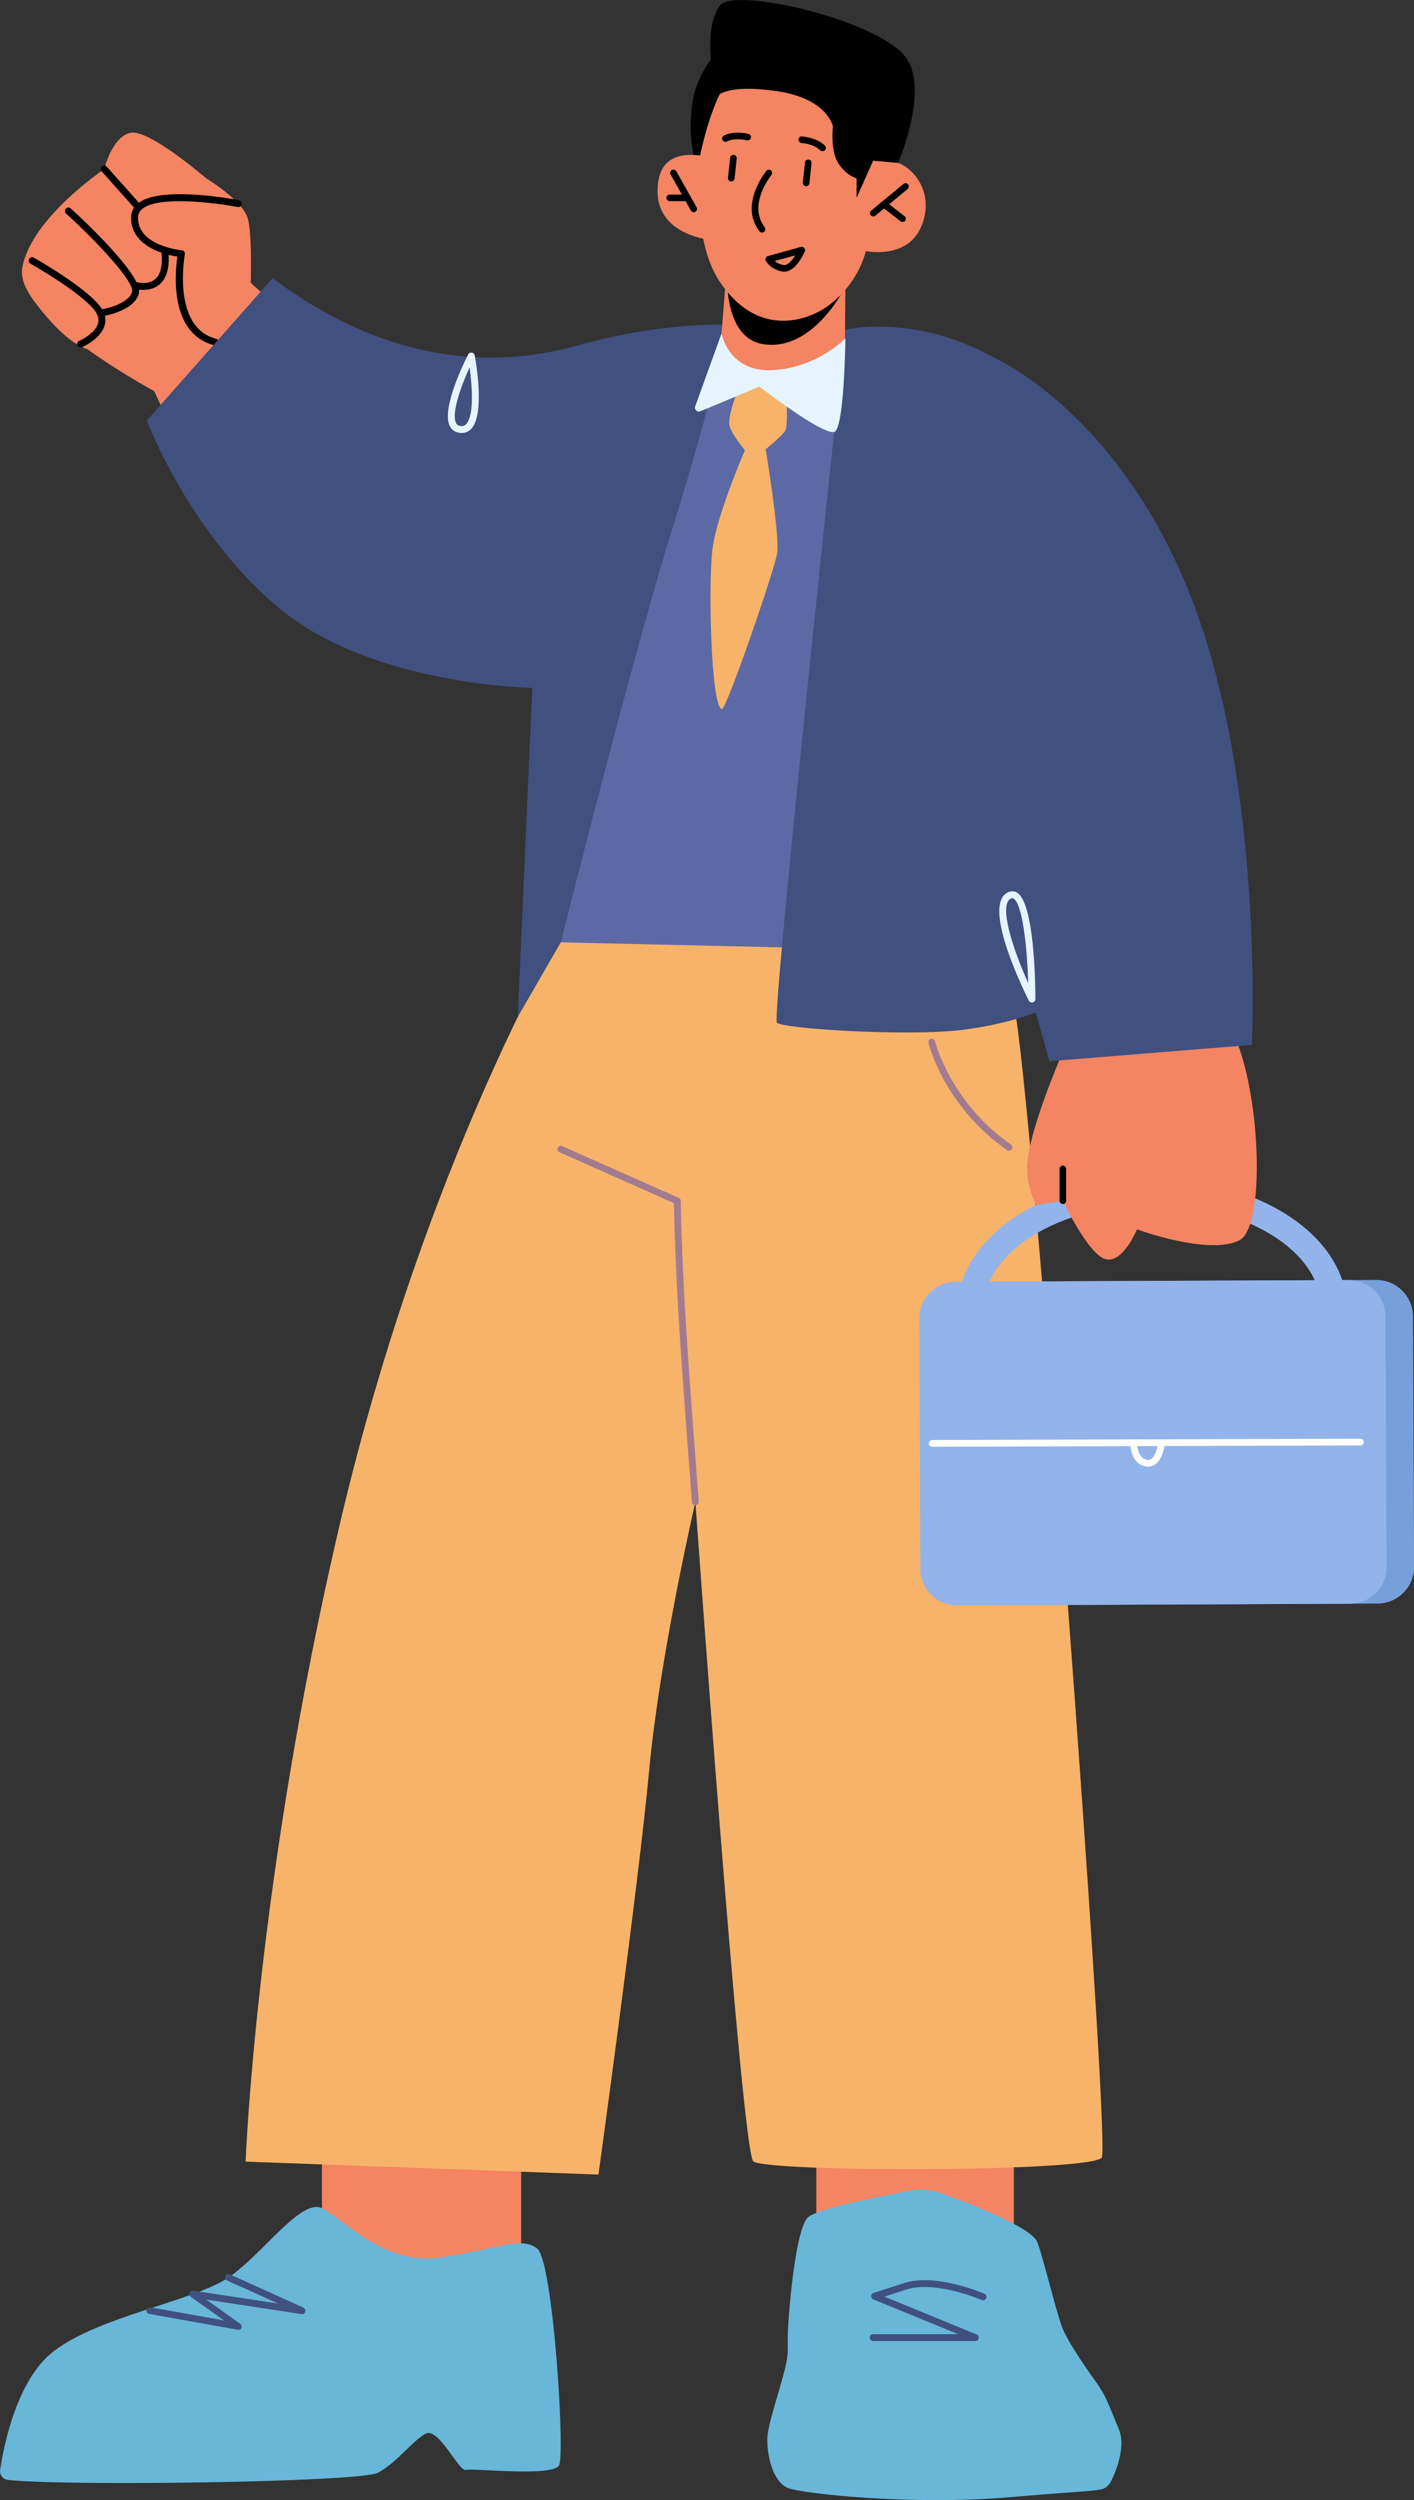 <?xml version="1.0" encoding="UTF-8"?> <svg xmlns="http://www.w3.org/2000/svg" width="133" height="235" viewBox="0 0 133 235" fill="none"><rect x="0" y="0" width="133" height="235" fill="#333333" stroke="none"/><g clip-path="url(#clip0_112_665)"><path d="M49.02 202.262V213.633L30.281 212.833V202.262H49.02Z" fill="#F48462"></path><path d="M95.364 201.07V211.708L76.784 210.949V201.07H95.364Z" fill="#F48462"></path><path d="M55.012 83.824C55.012 83.824 40.528 106.708 31.944 143.339C24.113 176.752 23.101 203.179 23.101 203.179L56.291 204.396C56.291 204.396 60.06 177.152 61.063 166.373C62.066 155.594 65.409 141.163 65.409 141.163C65.409 141.163 69.747 202.087 70.85 203.146C71.954 204.205 103.296 204.18 103.655 202.754C104.349 199.97 96.994 101.198 95.372 94.537C89.279 69.544 55.012 83.833 55.012 83.833V83.824Z" fill="#F7B369"></path><path d="M72.171 229.281C72.171 231.157 72.806 233.308 74.102 233.85C75.397 234.391 85.878 235.517 95.038 234.717C103.814 233.95 103.697 234.266 104.341 233.474C104.658 233.066 105.979 230.231 105.269 228.414C105.227 228.322 105.193 228.222 105.152 228.131C104.792 227.214 104.416 226.33 104.14 225.696C103.873 225.096 103.538 224.521 103.146 223.971C102.201 222.662 100.312 219.961 99.836 218.569C99.201 216.71 98.24 212.683 97.596 210.791C97.103 209.382 91.353 207.164 88.578 206.164C87.617 205.822 86.589 205.739 85.577 205.922C82.777 206.439 76.994 207.573 76.024 208.39C74.745 209.457 74.093 218.319 74.093 219.652V220.986C74.093 222.237 73.233 224.696 72.681 226.738C72.531 227.247 72.413 227.731 72.322 228.164C72.23 228.598 72.171 228.973 72.171 229.289V229.281Z" fill="#68B6D8"></path><path d="M65.409 141.48C65.61 141.464 65.744 141.313 65.727 141.138C65.719 141.005 64.657 127.616 64.356 121.681C64.047 115.754 64.039 112.919 64.039 112.886C64.039 112.761 63.964 112.644 63.847 112.594L52.873 107.725C52.714 107.65 52.522 107.725 52.455 107.884C52.388 108.042 52.455 108.234 52.614 108.301L63.395 113.094C63.404 113.844 63.454 116.662 63.713 121.714C64.022 127.658 65.075 141.055 65.084 141.188C65.1 141.355 65.234 141.48 65.401 141.48H65.409Z" fill="#A37B90"></path><path d="M94.905 108.159C95.005 108.159 95.105 108.109 95.164 108.025C95.264 107.884 95.231 107.684 95.089 107.584C89.422 103.649 87.959 97.93 87.943 97.871C87.901 97.705 87.725 97.605 87.558 97.638C87.391 97.68 87.282 97.855 87.324 98.022C87.383 98.263 88.87 104.032 94.721 108.101C94.779 108.142 94.838 108.159 94.905 108.159Z" fill="#A37B90"></path><path d="M0.702 233.083C0.251 233.033 -0.058 232.599 0.017 232.124C0.351 229.906 1.563 223.712 5.015 221.028C9.261 217.727 18.254 216.276 21.497 214.067C24.74 211.858 28.309 206.606 30.281 207.556C32.254 208.498 36.031 212.941 41.347 212.199C46.663 211.457 49.103 210.124 50.557 211.382C52.02 212.641 53.174 230.657 52.58 231.74C51.987 232.824 44.456 231.974 43.813 232.157C43.169 232.341 41.238 228.089 40.018 228.756C38.798 229.423 37.335 231.465 35.547 232.424C33.875 233.316 6.093 233.708 0.702 233.091V233.083Z" fill="#68B6D8"></path><path d="M52.43 62.057C52.43 62.057 40.929 66.009 30.022 58.331C19.516 50.945 12.596 32.229 12.596 32.229L20.937 24.134C20.937 24.134 33.19 35.931 40.72 39.265C48.242 42.608 54.494 44.309 54.494 44.309L52.43 62.057Z" fill="#F48462"></path><path d="M23.51 29.028C23.51 29.028 23.845 22.167 23.285 20.466C22.725 18.766 19.365 16.74 19.365 16.74C19.365 16.74 14.033 12.13 12.286 12.48C10.539 12.83 9.803 15.898 9.803 15.898C9.803 15.898 2.941 20.491 2.097 25.151C1.253 29.812 15.169 37.131 15.169 37.131L22.875 34.48L23.51 29.036V29.028Z" fill="#F48462"></path><path d="M36.942 61.791L39.633 38.615C39.633 38.615 50.691 31.437 73.516 31.12C94.102 30.829 95.515 40.608 95.515 40.608V58.281L97.88 64.225L97.044 89.585L49.203 88.493L51.242 63.842L36.934 61.791H36.942Z" fill="#5C69A5"></path><path d="M2.942 27.902C2.942 27.902 7.372 34.563 10.322 32.654C13.272 30.737 17 26.327 17 26.327L11.149 18.265L2.942 27.911V27.902Z" fill="#F48462"></path><path d="M12.805 19.574C12.88 19.574 12.955 19.549 13.022 19.491C13.156 19.374 13.164 19.166 13.047 19.032L10.046 15.673C9.929 15.539 9.721 15.523 9.587 15.648C9.453 15.764 9.445 15.973 9.562 16.106L12.562 19.466C12.629 19.541 12.713 19.574 12.805 19.574Z" fill="black"></path><path d="M20.226 32.471C20.368 32.471 20.502 32.371 20.544 32.229C20.586 32.054 20.485 31.879 20.31 31.837C16.131 30.754 17.376 23.976 17.384 23.909C17.401 23.818 17.384 23.726 17.326 23.651C17.267 23.576 17.184 23.534 17.092 23.526C17.05 23.526 12.846 23.109 12.988 20.375C13.005 20.066 13.147 19.816 13.414 19.608C15.011 18.366 20.41 19.082 22.349 19.458C22.533 19.491 22.7 19.374 22.734 19.199C22.767 19.024 22.65 18.857 22.474 18.816C22.174 18.757 15.17 17.415 13.013 19.091C12.595 19.416 12.37 19.833 12.336 20.333C12.203 22.842 14.944 23.876 16.682 24.118C16.465 25.61 15.905 31.354 20.134 32.446C20.159 32.446 20.193 32.454 20.218 32.454L20.226 32.471Z" fill="black"></path><path d="M9.436 29.753C9.436 29.753 9.47 29.753 9.478 29.753C9.603 29.737 12.587 29.303 13.063 27.594C13.515 25.96 7.806 20.641 6.653 19.591C6.519 19.466 6.31 19.483 6.193 19.608C6.076 19.741 6.085 19.941 6.21 20.066C9.453 23.026 12.662 26.577 12.428 27.419C12.127 28.503 10.13 29.003 9.378 29.111C9.202 29.136 9.077 29.303 9.102 29.478C9.127 29.637 9.261 29.762 9.419 29.762L9.436 29.753Z" fill="black"></path><path d="M7.581 32.663C7.623 32.663 7.665 32.654 7.706 32.638C7.773 32.613 9.328 31.929 9.787 30.745C9.971 30.27 9.955 29.778 9.729 29.295C8.893 27.461 3.41 24.351 3.185 24.218C3.034 24.126 2.834 24.184 2.742 24.343C2.65 24.501 2.708 24.693 2.867 24.785C4.405 25.652 8.525 28.194 9.144 29.561C9.294 29.887 9.303 30.195 9.186 30.512C8.826 31.437 7.472 32.038 7.456 32.038C7.288 32.112 7.213 32.296 7.288 32.463C7.339 32.588 7.464 32.654 7.589 32.654L7.581 32.663Z" fill="black"></path><path d="M13.489 27.244C13.957 27.244 14.509 27.144 14.977 26.761C15.713 26.16 15.997 25.052 15.813 23.476C15.796 23.301 15.629 23.176 15.454 23.192C15.278 23.209 15.144 23.376 15.169 23.551C15.328 24.893 15.127 25.802 14.568 26.26C13.857 26.844 12.737 26.494 12.729 26.494C12.553 26.435 12.378 26.535 12.319 26.702C12.261 26.869 12.353 27.052 12.528 27.111C12.562 27.119 12.963 27.252 13.489 27.252V27.244Z" fill="black"></path><path d="M69.521 36.373C69.521 36.373 68.51 38.79 68.593 39.882C68.652 40.624 70.064 42.325 70.064 42.325C70.064 42.325 67.498 48.227 67.039 51.437C66.579 54.646 66.871 66.518 67.9 66.651C68.334 66.701 72.965 53.237 73.106 51.962C73.324 50.02 72.02 42.233 72.02 42.233C72.02 42.233 73.516 41.008 73.85 40.499C74.185 39.991 73.917 36.356 73.917 36.356C73.917 36.356 71.552 34.764 69.513 36.381L69.521 36.373Z" fill="#F7B369"></path><path d="M25.642 26.144L13.807 39.532C13.807 39.532 17.911 50.47 26.637 57.464C35.362 64.45 50.064 64.659 50.064 64.659L48.702 95.579L52.747 88.576C52.747 88.576 59.509 61.591 63.228 49.736C67.29 36.756 68.385 30.529 68.385 30.529C68.385 30.529 62.559 30.178 54.226 32.496C49.663 33.763 38.572 35.864 25.659 26.152L25.642 26.144Z" fill="#40507F"></path><path d="M79.484 30.995C79.484 30.995 72.547 95.537 73.074 96.121C73.6 96.704 85.335 97.421 90.35 96.821C95.364 96.221 98.256 94.837 98.549 94.687C98.841 94.537 98.833 65.175 98.833 65.175L98.131 36.923C88.829 28.695 79.476 30.995 79.476 30.995H79.484Z" fill="#40507F"></path><path d="M43.419 40.699C43.77 40.699 44.088 40.566 44.33 40.299C45.634 38.898 44.756 33.955 44.648 33.396C44.623 33.263 44.514 33.155 44.372 33.138C44.238 33.121 44.096 33.188 44.038 33.313C43.77 33.83 41.447 38.448 42.324 40.082C42.516 40.432 42.834 40.641 43.252 40.691C43.302 40.691 43.361 40.699 43.411 40.699H43.419ZM44.171 34.53C44.414 36.297 44.606 39.049 43.854 39.857C43.712 40.007 43.544 40.066 43.327 40.049C43.118 40.024 42.984 39.941 42.901 39.774C42.441 38.915 43.31 36.406 44.171 34.53Z" fill="#E6F4FF"></path><path d="M79.518 27.111L79.459 33.555C79.459 33.555 76.358 35.564 73.241 35.564C69.028 35.564 67.733 32.996 67.733 32.996L68.393 24.785L79.518 27.111Z" fill="#F48462"></path><path d="M67.867 31.346C67.867 31.346 68.519 35.03 72.714 34.789C76.91 34.547 79.518 31.796 79.518 31.796C79.518 31.796 79.426 40.391 78.456 40.608C77.303 40.874 71.427 36.339 71.427 36.339L65.886 38.657C65.585 38.782 65.276 38.49 65.393 38.19L67.867 31.346Z" fill="#E6F4FF"></path><path d="M79.518 26.944C79.518 26.944 76.5 33.138 71.736 32.338C67.892 31.696 68.401 25.31 68.401 25.31L79.518 26.936V26.944Z" fill="black"></path><path d="M66.471 10.121C66.471 10.121 64.156 21.083 67.658 26.41C71.151 31.737 75.84 30.27 77.955 28.703C80.805 26.585 81.44 23.601 81.44 23.601C81.44 23.601 85.302 24.435 86.647 21.308C88.06 18.024 85.694 15.314 83.755 15.123C81.825 14.931 81.591 15.281 81.591 15.281L82.217 11.755C82.217 11.755 70.658 -1.501 66.479 10.121H66.471Z" fill="#F48462"></path><path d="M68.251 15.306C68.251 15.306 62.425 12.705 61.891 17.232C61.272 22.475 67.566 22.625 67.566 22.625L68.251 15.298V15.306Z" fill="#F48462"></path><path d="M65.25 19.95C65.3 19.95 65.35 19.933 65.4 19.908C65.551 19.824 65.601 19.633 65.517 19.483L63.612 16.098C63.528 15.948 63.336 15.898 63.194 15.981C63.043 16.065 62.993 16.256 63.077 16.406L64.982 19.791C65.041 19.891 65.141 19.95 65.25 19.95Z" fill="black"></path><path d="M82.134 20.35C82.201 20.35 82.276 20.325 82.334 20.275L85.368 17.765C85.502 17.657 85.519 17.465 85.41 17.332C85.302 17.198 85.101 17.182 84.975 17.29L81.942 19.799C81.808 19.908 81.791 20.099 81.9 20.233C81.958 20.308 82.05 20.341 82.142 20.341L82.134 20.35Z" fill="black"></path><path d="M84.891 20.866C84.983 20.866 85.075 20.825 85.134 20.75C85.242 20.616 85.217 20.416 85.075 20.316L83.337 18.966C83.203 18.866 83.011 18.882 82.902 19.016C82.794 19.149 82.819 19.341 82.961 19.449L84.699 20.8C84.758 20.841 84.825 20.866 84.891 20.866Z" fill="black"></path><path d="M62.994 18.907H64.665C64.841 18.907 64.975 18.766 64.975 18.599C64.975 18.432 64.832 18.291 64.665 18.291H62.994C62.818 18.291 62.684 18.432 62.684 18.599C62.684 18.766 62.827 18.907 62.994 18.907Z" fill="black"></path><path d="M75.823 17.498C75.981 17.498 76.115 17.382 76.132 17.223L76.332 15.339C76.349 15.173 76.224 15.014 76.057 14.998C75.873 14.989 75.731 15.106 75.714 15.273L75.513 17.157C75.497 17.323 75.622 17.482 75.789 17.498C75.798 17.498 75.814 17.498 75.823 17.498Z" fill="black"></path><path d="M68.785 17.057C68.944 17.057 69.078 16.94 69.095 16.782L69.295 14.898C69.312 14.731 69.187 14.572 69.02 14.556C68.844 14.539 68.694 14.664 68.677 14.831L68.476 16.715C68.46 16.882 68.585 17.04 68.752 17.057C68.76 17.057 68.777 17.057 68.785 17.057Z" fill="black"></path><path d="M71.678 21.858C71.745 21.858 71.812 21.834 71.87 21.792C72.004 21.692 72.029 21.492 71.929 21.358C70.282 19.241 72.539 16.481 72.556 16.456C72.664 16.323 72.648 16.131 72.514 16.023C72.38 15.915 72.188 15.931 72.079 16.065C72.054 16.098 69.488 19.224 71.436 21.742C71.494 21.817 71.586 21.858 71.678 21.858Z" fill="black"></path><path d="M68.234 13.33C68.284 13.33 68.334 13.322 68.376 13.297C69.112 12.913 70.24 13.188 70.248 13.188C70.415 13.23 70.582 13.13 70.624 12.963C70.666 12.797 70.566 12.63 70.399 12.588C70.34 12.572 69.036 12.246 68.084 12.747C67.933 12.822 67.874 13.013 67.95 13.164C68.008 13.272 68.117 13.33 68.226 13.33H68.234Z" fill="black"></path><path d="M77.369 14.214C77.445 14.214 77.528 14.181 77.587 14.122C77.712 14.005 77.712 13.805 77.587 13.689C76.834 12.922 75.489 12.83 75.43 12.822C75.263 12.805 75.113 12.938 75.104 13.113C75.096 13.28 75.221 13.43 75.388 13.439C75.397 13.439 76.559 13.522 77.135 14.122C77.194 14.181 77.277 14.214 77.361 14.214H77.369Z" fill="black"></path><path d="M68.585 3.568C68.585 3.568 65.885 6.027 65.25 9.029C64.615 12.03 65.25 14.572 65.25 14.572H65.86C65.86 14.572 67.314 7.286 69.671 6.619C72.028 5.952 68.585 3.568 68.585 3.568Z" fill="black"></path><path d="M129.572 150.726L92.63 150.886C90.724 150.895 89.172 149.36 89.164 147.459L89.061 123.925C89.052 122.023 90.591 120.475 92.497 120.467L129.439 120.306C131.346 120.297 132.898 121.832 132.906 123.734L133.009 147.268C133.017 149.169 131.479 150.717 129.572 150.726Z" fill="#77A0DB"></path><path d="M126.981 150.739L90.04 150.9C88.133 150.908 86.581 149.374 86.573 147.472L86.47 123.938C86.462 122.037 88 120.489 89.907 120.48L126.848 120.32C128.755 120.311 130.307 121.846 130.315 123.747L130.418 147.281C130.427 149.183 128.888 150.731 126.981 150.739Z" fill="#92B4EA"></path><path d="M126.689 122.956C126.656 116.212 118.423 110.76 108.327 110.802C98.231 110.843 90.048 116.37 90.073 123.115C90.107 129.859 98.339 135.311 108.436 135.269C118.532 135.228 126.714 129.701 126.689 122.956ZM124.257 122.965C124.282 128.375 117.178 132.802 108.427 132.843C99.677 132.885 92.531 128.517 92.505 123.106C92.48 117.696 99.585 113.269 108.335 113.228C117.086 113.186 124.232 117.554 124.257 122.965Z" fill="#92B4EA"></path><path d="M87.683 135.986L127.96 135.861C128.135 135.861 128.277 135.72 128.277 135.545C128.277 135.369 128.135 135.228 127.96 135.228L87.683 135.353C87.507 135.353 87.365 135.495 87.365 135.67C87.365 135.845 87.507 135.986 87.683 135.986Z" fill="white"></path><path d="M99.894 99.064C99.894 99.064 96.584 106.608 96.601 109.868C96.609 111.644 97.454 113.261 97.454 113.261L99.969 112.861C99.969 112.861 102.385 117.988 104.015 118.363C105.644 118.738 106.94 115.553 106.94 115.553C106.94 115.553 113.701 118.038 116.585 116.579C119.468 115.12 118.432 97.655 114.203 94.629C109.974 91.602 99.894 99.064 99.894 99.064Z" fill="#F48462"></path><path d="M93.601 33.672C93.601 33.672 106.681 39.407 113.192 59.382C118.817 76.663 117.747 98.213 117.747 98.213L98.707 99.747L91.887 75.43L93.601 33.672Z" fill="#40507F"></path><path d="M107.993 137.854C108.244 137.854 108.486 137.779 108.687 137.62C109.389 137.095 109.539 135.845 109.556 135.711C109.573 135.536 109.447 135.378 109.272 135.361C109.088 135.344 108.938 135.469 108.921 135.645C108.887 135.953 108.712 136.812 108.302 137.12C108.177 137.212 108.043 137.245 107.876 137.212C106.957 137.045 106.957 135.695 106.957 135.678C106.957 135.503 106.815 135.361 106.639 135.361C106.464 135.361 106.322 135.503 106.322 135.678C106.322 135.753 106.322 137.579 107.768 137.837C107.843 137.854 107.918 137.862 107.993 137.862V137.854Z" fill="white"></path><path d="M99.969 113.169C100.145 113.169 100.278 113.027 100.278 112.861V109.868C100.278 109.693 100.136 109.559 99.969 109.559C99.802 109.559 99.66 109.701 99.66 109.868V112.861C99.66 113.036 99.802 113.169 99.969 113.169Z" fill="black"></path><path d="M82.133 220.044H91.745C91.895 220.044 92.029 219.936 92.054 219.786C92.087 219.636 92.004 219.486 91.862 219.427L83.186 215.868L85.251 215.201C88 214.317 92.305 216.168 92.347 216.184C92.505 216.251 92.698 216.184 92.764 216.018C92.831 215.859 92.764 215.667 92.597 215.601C92.413 215.517 88.017 213.642 85.05 214.592L82.158 215.526C82.033 215.567 81.941 215.684 81.941 215.818C81.941 215.951 82.016 216.076 82.141 216.126L90.132 219.402H82.125C81.949 219.402 81.807 219.544 81.807 219.719C81.807 219.894 81.949 220.036 82.125 220.036L82.133 220.044Z" fill="#40507F"></path><path d="M22.416 219.002C22.541 219.002 22.658 218.927 22.708 218.81C22.767 218.677 22.717 218.519 22.6 218.427L19.39 216.143L28.358 217.51C28.526 217.535 28.668 217.435 28.709 217.285C28.751 217.135 28.684 216.968 28.534 216.901L21.613 213.775C21.455 213.7 21.262 213.775 21.196 213.933C21.12 214.092 21.196 214.284 21.354 214.35L26.177 216.526L18.17 215.309C18.02 215.284 17.886 215.367 17.827 215.501C17.769 215.634 17.819 215.792 17.936 215.876L21.079 218.11L14.142 216.868C13.966 216.843 13.807 216.951 13.774 217.126C13.74 217.301 13.857 217.46 14.033 217.493L22.366 218.985C22.366 218.985 22.399 218.985 22.424 218.985L22.416 219.002Z" fill="#40507F"></path><path d="M84.482 15.306C84.482 15.306 87.474 8.345 85.168 5.352C82.476 1.859 69.095 -1.234 67.733 0.5C65.869 2.859 67.415 9.079 67.415 9.079C67.415 9.079 68.218 7.861 73.04 8.562C77.863 9.254 78.347 11.896 78.347 11.896C78.347 11.896 78.072 14.081 78.832 15.314C79.601 16.548 80.571 16.756 80.571 16.756V18.591L82.125 15.106L84.474 15.314L84.482 15.306Z" fill="black"></path><path d="M73.767 25.535C74.853 25.535 75.614 23.834 75.698 23.626C75.748 23.517 75.723 23.392 75.647 23.301C75.572 23.209 75.447 23.176 75.33 23.209L72.229 24.068C72.137 24.093 72.062 24.159 72.028 24.243C71.987 24.326 71.995 24.426 72.028 24.51C72.045 24.543 72.438 25.293 73.558 25.518C73.625 25.535 73.7 25.535 73.767 25.535ZM74.803 24.001C74.494 24.493 74.059 24.985 73.683 24.91C73.299 24.835 73.031 24.676 72.864 24.535L74.812 24.001H74.803Z" fill="black"></path><path d="M97.061 94.228C97.061 94.228 97.111 94.228 97.136 94.22C97.278 94.187 97.387 94.053 97.387 93.903C97.387 92.403 97.286 84.875 95.657 83.899C95.464 83.783 95.147 83.691 94.754 83.899C92.456 85.125 96.033 92.578 96.768 94.053C96.827 94.162 96.935 94.237 97.061 94.237V94.228ZM95.214 84.416C95.255 84.416 95.289 84.433 95.322 84.45C96.2 84.975 96.609 89.135 96.718 92.411C95.222 89.101 93.943 85.067 95.063 84.466C95.13 84.433 95.172 84.425 95.214 84.425V84.416Z" fill="#E6F4FF"></path></g><defs><clipPath id="clip0_112_665"><rect width="133" height="235" fill="white" transform="matrix(-1 0 0 1 133 0)"></rect></clipPath></defs></svg> 